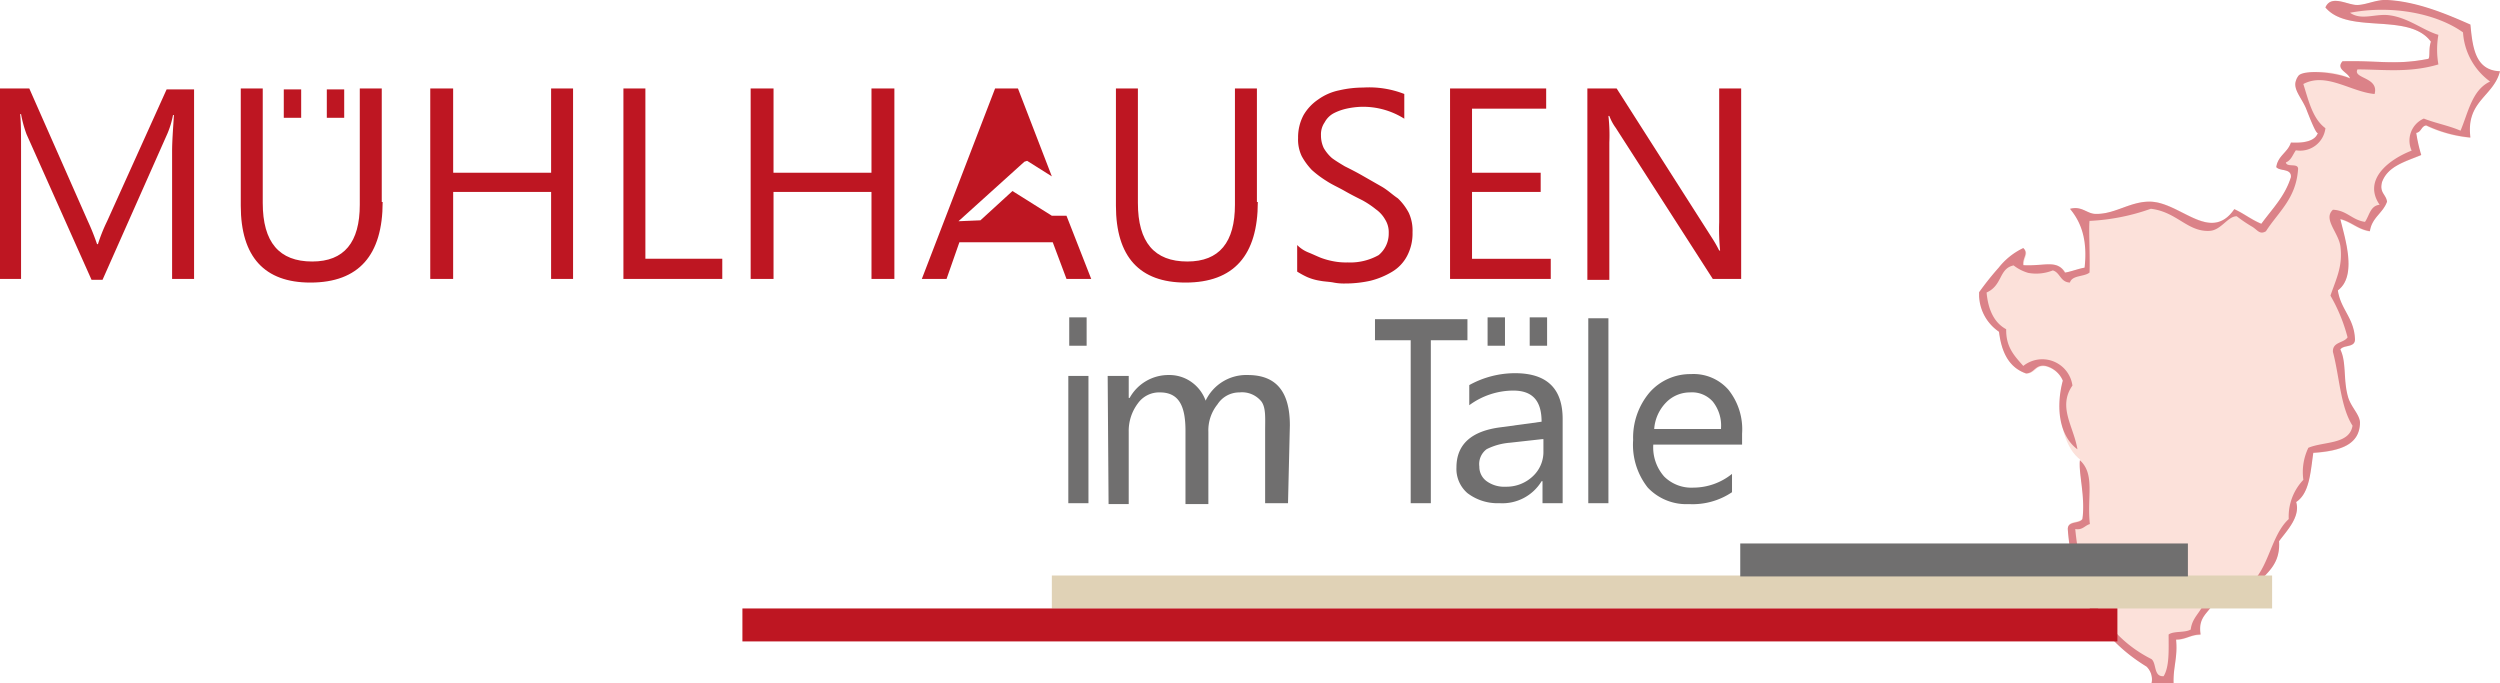 <svg xmlns="http://www.w3.org/2000/svg" viewBox="0 0 300.381 82.068">
  <defs>
    <style>
      .cls-2{clip-path:url(#clip-path)}.cls-5{fill:#706f6f}.cls-7{fill:#be1622}
    </style>
    <clipPath id="clip-path">
      <path id="Rectangle_1216" data-name="Rectangle 1216" d="M0 0h62.588v82.068H0z"/>
    </clipPath>
  </defs>
  <g id="Group_319" data-name="Group 319" transform="translate(0 10.323)">
    <g id="Group_399" data-name="Group 399" transform="translate(237.793 -10.323)" opacity=".54">
      <g id="Group_394" data-name="Group 394" class="cls-2">
        <path id="Path_4967" data-name="Path 4967" d="M23.493 82.13h-2.655a2.164 2.164 0 0 0-.6-2.056c-5.384-3.29-8.861-8.45-9.422-16.526 0-1.009 1.383-.6 1.757-1.2.374-2.655-.486-5.533-.3-7.066l.112.112-.112-.112c-2.206-1.645-2.916-6.244-2.056-9.422a3.049 3.049 0 0 0-2.056-1.757c-.112 0-.224-.037-.3-.037-.972 0-1.084.9-2.056.9-2.056-.71-2.954-2.542-3.253-5.01A5.426 5.426 0 0 1 .2 35.245a35.445 35.445 0 0 1 2.355-2.954 8.257 8.257 0 0 1 2.954-2.355c.673.673-.112 1.159 0 2.056h.6c.486 0 .9-.037 1.309-.075s.785-.075 1.122-.075a2.03 2.03 0 0 1 1.982.972c.823-.15 1.533-.449 2.355-.6.374-3.328-.411-5.459-1.757-7.066.224 0 .411-.037.6-.037.972 0 1.5.636 2.318.673h.262a8.986 8.986 0 0 0 3.1-.748 9.6 9.6 0 0 1 3.215-.748h.185c2.542.112 5.047 2.542 7.328 2.542a3.234 3.234 0 0 0 2.692-1.645c1.159.523 2.056 1.271 3.253 1.757 1.271-1.757 2.842-3.29 3.552-5.608.075-1.084-1.309-.673-1.757-1.2.187-1.383 1.383-1.757 1.757-2.954h.523c1.57 0 2.505-.411 2.729-1.2a.037.037 0 0 1-.037.037c-.262 0-1.2-2.468-1.421-2.991-.561-1.271-1.533-2.243-1.2-3.253.3 0 .224-.374.3-.6a6.292 6.292 0 0 1 2.547-.473 9.558 9.558 0 0 1 3.664.748c-.224-.785-1.757-1.122-.9-2.056h1.009c1.009 0 1.869.037 2.692.075s1.608.075 2.355.075a19.841 19.841 0 0 0 4.225-.411c.224-.262 0-1.2.3-2.056C51.759 1.483 44.505 4.25 41.739.96a1.178 1.178 0 0 1 1.2-.785 4.508 4.508 0 0 1 1.346.262 6.112 6.112 0 0 0 1.23.263h.037C46.6.661 47.758.1 48.917.1h.183c3.627.187 7.141 1.682 10.02 2.954.262 2.8.6 5.5 3.552 5.608-.785 3.066-4.113 3.552-3.552 7.964a15.788 15.788 0 0 1-5.309-1.458c-.6.075-.561.785-1.2.9a18.423 18.423 0 0 0 .6 2.655c-1.869.785-4 1.309-4.711 3.253-.336 1.309.486 1.458.6 2.355-.486 1.383-1.832 1.907-2.056 3.552-1.458-.224-2.206-1.122-3.552-1.458.486 2.131 2.094 6.8-.3 8.562.336 2.318 1.982 3.328 2.056 5.907 0 1.009-1.383.6-1.757 1.2.748 1.533.336 3.552.9 5.608.336 1.309 1.5 2.243 1.458 3.253-.075 2.505-2.206 3.328-5.608 3.552-.336 2.318-.449 4.861-2.056 5.907.523 1.795-1.122 3.44-2.056 4.711.224 3.552-2.505 4.188-3.552 6.506H32.5a7.638 7.638 0 0 0-1.645.187 10.5 10.5 0 0 1-1.642.182 5.52 5.52 0 0 1-.785-.037c-.336 1.72-2.169 1.944-1.757 4.412-1.2 0-1.757.6-2.954.6.3 1.944-.3 3.215-.224 5.16" transform="translate(-.125 -.063)" fill="#f9c7bb"/>
      </g>
      <g id="Group_395" data-name="Group 395" class="cls-2">
        <path id="Path_4968" data-name="Path 4968" d="M43.67 7.355c4.3-.112 6.393.486 10.319-.3.224-.262 0-1.2.3-2.056-2.655-3.588-9.909-.822-12.676-4.112.673-1.608 2.692-.262 3.851-.3 1.122-.037 2.318-.673 3.552-.6 3.627.187 7.141 1.682 10.02 2.954.262 2.8.6 5.5 3.552 5.608-.785 3.066-4.113 3.552-3.552 7.964a15.788 15.788 0 0 1-5.309-1.458c-.6.075-.561.785-1.2.9a18.424 18.424 0 0 0 .6 2.655c-1.869.785-4 1.309-4.711 3.253-.336 1.309.486 1.458.6 2.355-.486 1.383-1.832 1.907-2.056 3.552-1.458-.224-2.206-1.122-3.552-1.458.486 2.131 2.094 6.8-.3 8.562.336 2.318 1.982 3.328 2.056 5.907 0 1.009-1.383.6-1.757 1.2.748 1.533.337 3.552.9 5.608.337 1.309 1.5 2.243 1.458 3.253-.075 2.505-2.206 3.328-5.608 3.552-.336 2.318-.449 4.861-2.056 5.907.523 1.795-1.122 3.44-2.056 4.711.224 3.552-2.505 4.188-3.552 6.506-1.5-.037-2.43.523-4.113.3-.336 1.72-2.169 1.944-1.757 4.412-1.2 0-1.757.6-2.954.6.224 2.094-.374 3.365-.3 5.309h-2.656a2.164 2.164 0 0 0-.6-2.056c-5.384-3.29-8.861-8.45-9.459-16.526 0-1.009 1.383-.6 1.757-1.2.374-2.655-.486-5.533-.3-7.066 1.869 1.682.823 4.487 1.2 7.665-.636.187-.86.748-1.757.6.71 7.552 3.664 12.862 9.16 15.628.636.523.224 2.131 1.458 2.056.71-1.159.6-3.141.6-5.01.6-.449 1.944-.187 2.655-.6.224-1.869 1.832-2.281 1.757-4.412 1.309-.449 3.44-.075 4.711-.6 2.916-1.608 2.954-6.094 5.309-8.263a6.4 6.4 0 0 1 1.757-4.711 6.717 6.717 0 0 1 .6-3.851c1.869-.785 4.935-.374 5.309-2.655-1.458-2.281-1.57-5.907-2.355-8.861-.075-1.234 1.309-1.047 1.757-1.757a20.116 20.116 0 0 0-2.056-5.01c.673-1.982 1.5-3.515 1.2-5.907-.224-1.682-2.131-3.29-.9-4.412 1.682.075 2.281 1.234 3.851 1.458.523-.748.636-1.944 1.757-2.056-2.094-3.066 1.234-5.5 3.851-6.506a2.886 2.886 0 0 1 1.458-3.851c1.421.561 3.066.86 4.412 1.458.935-2.206 1.383-4.9 3.552-5.907a7.928 7.928 0 0 1-3.253-5.907C55 1.635 49.652.551 44.567 1.523c1.383.972 3.066.075 4.711.3 2.318.3 4.038 1.795 5.907 2.355a10.3 10.3 0 0 0 0 3.552c-3.515 1.047-6.655.6-9.721.6-.6 1.122 2.617.9 2.056 2.954-2.879-.262-5.8-2.655-8.562-1.2.636 2.019 1.122 4.188 2.655 5.309a3.054 3.054 0 0 1-3.552 2.655c-.374.523-.561 1.2-1.2 1.458.112.673 1.608-.037 1.458.9-.262 3.477-2.393 5.085-3.851 7.366-.785.486-1.047-.224-1.757-.6a17.039 17.039 0 0 1-1.757-1.2c-1.084 0-1.869 1.682-3.253 1.757-2.655.15-3.926-2.281-7.066-2.655a25.491 25.491 0 0 1-7.366 1.458c-.112 1.009.075 4.262 0 6.206-.636.523-2.094.3-2.355 1.2-1.159-.037-1.159-1.2-2.056-1.458a5.369 5.369 0 0 1-2.954.3 5.247 5.247 0 0 1-1.757-.9c-1.792.376-1.305 2.395-3.247 3.255.187 2.056.9 3.627 2.355 4.412-.04 2.206 1.045 3.253 2.054 4.412a3.656 3.656 0 0 1 5.907 2.355c-1.795 2.58.15 4.9.6 7.665-2.206-1.645-2.617-5.047-1.757-8.263A3.049 3.049 0 0 0 8 43.959c-1.271-.224-1.309.86-2.355.9-2.056-.71-2.954-2.542-3.253-5.01A5.434 5.434 0 0 1 0 35.1a35.446 35.446 0 0 1 2.355-2.954 8.257 8.257 0 0 1 2.954-2.355c.673.673-.112 1.159 0 2.056 2.468.15 4.075-.71 5.01.9.823-.15 1.533-.449 2.355-.6.374-3.328-.411-5.459-1.757-7.066 1.383-.374 1.982.523 2.954.6 2.318.15 4.374-1.57 6.767-1.458 3.627.15 7.179 5.01 10.02.9 1.159.523 2.056 1.271 3.253 1.757 1.271-1.757 2.842-3.29 3.552-5.608.075-1.084-1.309-.673-1.757-1.2.187-1.383 1.383-1.757 1.757-2.954 1.869.112 2.991-.3 3.253-1.2-.15.486-1.234-2.393-1.458-2.954-.561-1.271-1.533-2.243-1.2-3.253a1.784 1.784 0 0 1 .3-.6c.561-.785 4.412-.486 6.206.3-.224-.748-1.757-1.084-.9-2.056" transform="translate(0 .01)" fill="#bd1823" fill-rule="evenodd"/>
      </g>
    </g>
    <path id="Rectangle_1184" data-name="Rectangle 1184" class="cls-5" transform="translate(169.498 28.468)" d="M0 0h2.42v21.668H0z"/>
    <path id="Rectangle_1185" data-name="Rectangle 1185" class="cls-5" transform="translate(165.208 28.028)" d="M0 0h11.109v2.53H0z"/>
    <path id="Rectangle_1186" data-name="Rectangle 1186" transform="translate(126.381 58.826)" fill="#e0d2b6" d="M0 0h146.619v3.96H0z"/>
    <path id="Rectangle_1187" data-name="Rectangle 1187" class="cls-7" transform="translate(89.203 62.785)" d="M0 0h165.208v3.96H0z"/>
    <path id="Rectangle_1188" data-name="Rectangle 1188" class="cls-5" transform="translate(209.095 54.976)" d="M0 0h53.786v3.96H0z"/>
    <path id="Path_4846" data-name="Path 4846" class="cls-7" d="M23.318 23.178h-2.64V7.889c0-1.21.11-2.64.22-4.4h-.11a10.828 10.828 0 0 1-.66 2.2l-7.809 17.6H11L3.19 5.8a14.156 14.156 0 0 1-.66-2.42h-.11c.11.99.11 2.42.11 4.51v15.288H0V.3h3.52l7.039 15.949a27.914 27.914 0 0 1 1.1 2.75h.11a19.917 19.917 0 0 1 1.1-2.75L20.019.41h3.3z" transform="translate(0 .01)"/>
    <path id="Path_4847" data-name="Path 4847" class="cls-7" d="M43.349 13.939c0 6.38-2.86 9.679-8.689 9.679-5.5 0-8.359-3.08-8.359-9.239V.3h2.64v13.749c0 4.73 1.98 7.039 5.94 7.039 3.85 0 5.72-2.31 5.72-6.819V.3h2.64v13.639z" transform="translate(2.628 .01)"/>
    <path id="Path_4848" data-name="Path 4848" class="cls-7" d="M64.159 23.178h-2.64V12.729H49.75v10.449H47V.3h2.75v10.119h11.769V.3h2.64z" transform="translate(4.696 .01)"/>
    <path id="Path_4849" data-name="Path 4849" class="cls-7" d="M79.979 23.178H68.1V.3h2.64v20.458h9.239z" transform="translate(6.805 .01)"/>
    <path id="Path_4850" data-name="Path 4850" class="cls-7" d="M99.269 23.178h-2.75V12.729H84.75v10.449H82V.3h2.75v10.119h11.769V.3h2.75z" transform="translate(8.193 .01)"/>
    <path id="Path_4851" data-name="Path 4851" class="cls-7" d="M141.7 22.308v-3.19a3.955 3.955 0 0 0 1.32.88c.55.22.99.44 1.54.66a9.164 9.164 0 0 0 1.65.44 7.792 7.792 0 0 0 1.54.11 6.948 6.948 0 0 0 3.74-.88 3.347 3.347 0 0 0 1.21-2.64 2.864 2.864 0 0 0-.44-1.65 3.805 3.805 0 0 0-1.1-1.21 10.711 10.711 0 0 0-1.65-1.1c-.66-.33-1.32-.66-2.09-1.1s-1.54-.77-2.2-1.21a12.2 12.2 0 0 1-1.76-1.32 7.881 7.881 0 0 1-1.21-1.65 4.632 4.632 0 0 1-.44-2.2 5.648 5.648 0 0 1 .66-2.75 5.757 5.757 0 0 1 1.76-1.87 6.57 6.57 0 0 1 2.53-1.1 12.681 12.681 0 0 1 2.86-.33 11.614 11.614 0 0 1 4.95.77V3.94a9.258 9.258 0 0 0-5.17-1.43 9.627 9.627 0 0 0-1.76.22 6.36 6.36 0 0 0-1.54.55 2.651 2.651 0 0 0-1.1 1.1 2.525 2.525 0 0 0-.44 1.54 3.513 3.513 0 0 0 .33 1.54 4.8 4.8 0 0 0 .99 1.21c.44.33.99.66 1.54.99.66.33 1.32.66 2.09 1.1l2.31 1.32c.77.44 1.32.99 1.98 1.43a6.71 6.71 0 0 1 1.32 1.76 5.1 5.1 0 0 1 .44 2.31 5.786 5.786 0 0 1-.66 2.86 4.8 4.8 0 0 1-1.76 1.87 9.521 9.521 0 0 1-2.64 1.1 13.914 13.914 0 0 1-3.08.33 6.312 6.312 0 0 1-1.32-.11c-.55-.11-1.1-.11-1.65-.22a6.3 6.3 0 0 1-1.54-.44 9.959 9.959 0 0 1-1.21-.66" transform="translate(14.159)"/>
    <path id="Path_4852" data-name="Path 4852" class="cls-7" d="M170.5 23.178h-12.1V.3h11.549v2.42h-8.909v7.7h8.249v2.31h-8.249v8.029h9.46z" transform="translate(15.827 .01)"/>
    <path id="Path_4853" data-name="Path 4853" class="cls-7" d="M191.769 23.178h-3.3L176.81 5.03a5.926 5.926 0 0 1-.77-1.43h-.11a20.63 20.63 0 0 1 .11 3.19v16.5h-2.64V.3h3.52l11.439 17.929a14.568 14.568 0 0 1 .88 1.54h.11a26.092 26.092 0 0 1-.11-3.41V.3h2.64v22.878z" transform="translate(17.326 .01)"/>
    <path id="Rectangle_1189" data-name="Rectangle 1189" class="cls-5" transform="translate(128.361 34.847)" d="M0 0h2.42v15.289H0z"/>
    <path id="Path_4854" data-name="Path 4854" class="cls-5" d="M142.668 47h-2.75v-8.581c0-1.65.11-2.86-.44-3.63a2.99 2.99 0 0 0-2.64-1.1 3.111 3.111 0 0 0-2.64 1.43 4.986 4.986 0 0 0-1.1 3.3v8.689h-2.75v-8.8c0-2.97-.77-4.62-3.08-4.62a3.136 3.136 0 0 0-2.64 1.32 5.5 5.5 0 0 0-1.1 3.41v8.689h-2.42L121 31.71h2.53v2.64h.11a5.32 5.32 0 0 1 4.73-2.75 4.561 4.561 0 0 1 2.75.88 4.686 4.686 0 0 1 1.65 2.2 5.4 5.4 0 0 1 5.06-3.08c3.41 0 5.06 1.98 5.06 6.05z" transform="translate(12.09 3.137)"/>
    <path id="Path_4855" data-name="Path 4855" class="cls-5" d="M172.079 47.019h-2.64v-2.64h-.11a5.513 5.513 0 0 1-5.06 2.64 5.966 5.966 0 0 1-3.85-1.21 3.838 3.838 0 0 1-1.32-3.08c0-2.75 1.76-4.4 5.39-4.84l4.84-.66c0-2.53-1.1-3.74-3.41-3.74a8.951 8.951 0 0 0-5.28 1.76V32.83a11.357 11.357 0 0 1 5.5-1.43c3.85 0 5.72 1.87 5.72 5.5v10.119zm-2.64-7.7l-3.96.44a7.5 7.5 0 0 0-2.75.77 2.228 2.228 0 0 0-.88 2.09 2.137 2.137 0 0 0 .88 1.76 3.609 3.609 0 0 0 2.31.66 4.589 4.589 0 0 0 3.19-1.21 3.994 3.994 0 0 0 1.32-3.08v-1.43z" transform="translate(15.897 3.117)"/>
    <path id="Path_4856" data-name="Path 4856" class="cls-5" d="M191.379 39.969H180.82a5.274 5.274 0 0 0 1.32 3.85 4.644 4.644 0 0 0 3.52 1.32 7.431 7.431 0 0 0 4.62-1.65v2.2a8.454 8.454 0 0 1-5.17 1.43 6.382 6.382 0 0 1-4.95-1.98 8.286 8.286 0 0 1-1.76-5.72 8.416 8.416 0 0 1 1.98-5.72 6.506 6.506 0 0 1 4.95-2.2 5.565 5.565 0 0 1 4.51 1.87 7.594 7.594 0 0 1 1.65 5.28v1.32zm-2.42-1.98a4.617 4.617 0 0 0-.99-3.19 3.344 3.344 0 0 0-2.75-1.1 3.994 3.994 0 0 0-2.86 1.21 5.068 5.068 0 0 0-1.43 3.19h8.029z" transform="translate(17.826 3.127)"/>
    <path id="Rectangle_1190" data-name="Rectangle 1190" class="cls-5" transform="translate(190.836 27.918)" d="M0 0h2.42v22.218H0z"/>
    <path id="Path_4857" data-name="Path 4857" class="cls-7" d="M116.319 15.589l-4.73-2.97-3.85 3.52-2.64.11 7.92-7.149.33-.11 2.97 1.87L112.249.3H109.5l-8.8 22.878h2.97l1.54-4.4h11.219l1.65 4.4h2.97l-2.97-7.589z" transform="translate(10.062 .01)"/>
    <path id="Rectangle_1191" data-name="Rectangle 1191" class="cls-7" transform="translate(39.267 .42)" d="M0 0h2.09v3.41H0z"/>
    <path id="Rectangle_1192" data-name="Rectangle 1192" class="cls-7" transform="translate(34.097 .42)" d="M0 0h2.09v3.41H0z"/>
    <path id="Rectangle_1193" data-name="Rectangle 1193" class="cls-5" transform="translate(183.797 27.808)" d="M0 0h2.09v3.41H0z"/>
    <path id="Rectangle_1194" data-name="Rectangle 1194" class="cls-5" transform="translate(178.737 27.808)" d="M0 0h2.09v3.41H0z"/>
    <path id="Rectangle_1195" data-name="Rectangle 1195" class="cls-5" transform="translate(128.471 27.808)" d="M0 0h2.09v3.41H0z"/>
    <path id="Path_4858" data-name="Path 4858" class="cls-7" d="M138.949 13.939c0 6.38-2.86 9.679-8.689 9.679-5.5 0-8.359-3.08-8.359-9.239V.3h2.64v13.749c0 4.73 1.98 7.039 5.94 7.039 3.85 0 5.72-2.31 5.72-6.819V.3h2.64v13.639z" transform="translate(12.18 .01)"/>
  </g>
</svg>
